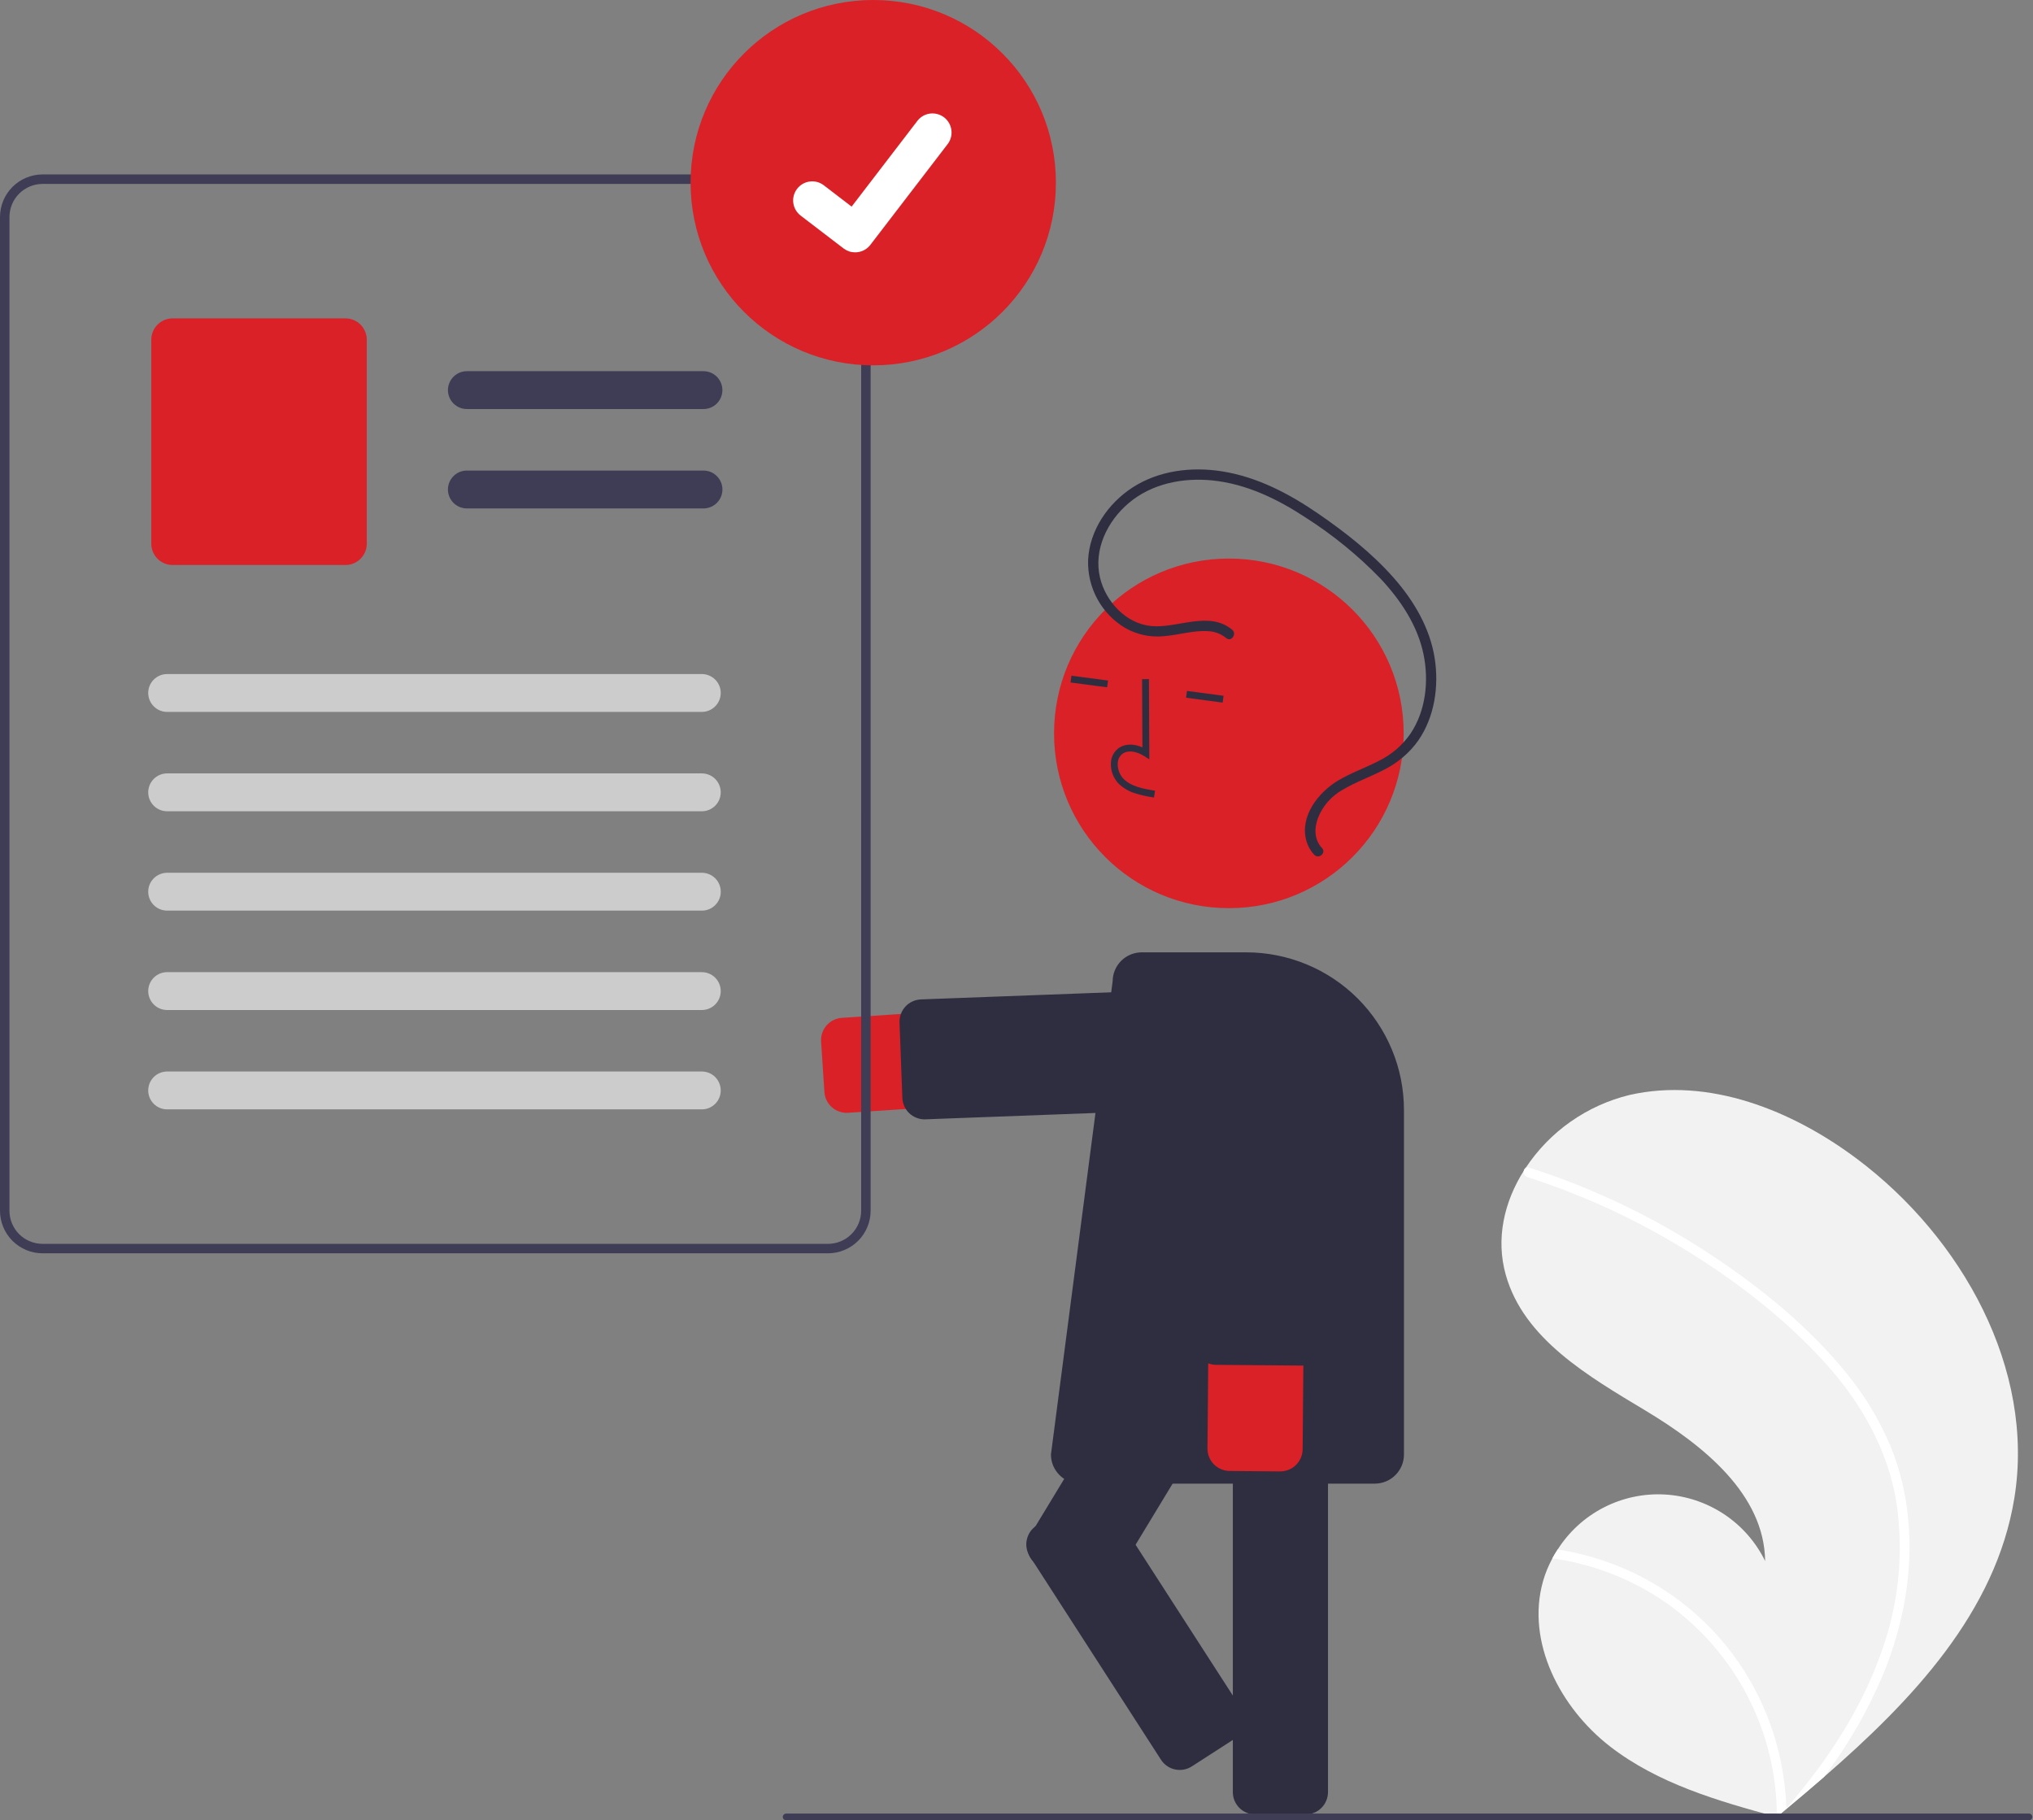 <?xml version="1.0" encoding="UTF-8"?> <svg xmlns="http://www.w3.org/2000/svg" version="1.2" viewBox="0 0 602 539" width="602" height="539"><rect x="0" y="0" width="602" height="539" fill="#808080" stroke="none"/><style> .s0 { fill: #f2f2f2 } .s1 { fill: #ffffff } .s2 { fill: #da2127 } .s3 { fill: #2f2e41 } .s4 { fill: #3f3d56 } .s5 { fill: #cccccc } </style><path class="s0" d="m596.47 443.64c-5.48 33.69-30.14 59.77-56.4 82.56q-5.5 4.77-11.02 9.36-0.04 0.03-0.08 0.06-0.27 0.22-0.52 0.44-1.14 0.95-2.27 1.88l0.47 0.15 1.47 0.45q-0.75-0.2-1.51-0.41-0.23-0.06-0.46-0.12c-17.4-4.7-35.17-9.86-49.4-20.88-14.76-11.44-24.93-30.95-19.84-48.92q0.25-0.88 0.55-1.75 0.3-0.87 0.65-1.72 0.35-0.85 0.74-1.67 0.39-0.83 0.83-1.64 0.73-1.34 1.57-2.62c3.36-5.29 8.08-9.58 13.65-12.44 5.58-2.86 11.81-4.19 18.07-3.84 6.25 0.35 12.3 2.36 17.53 5.82 5.22 3.46 9.43 8.25 12.18 13.88-0.24-19.81-18.33-34.25-35.3-44.47-16.97-10.21-36.19-21.25-41.52-40.33-2.98-10.62-0.48-21.55 5.37-30.79q0.27-0.43 0.55-0.84 2.66-4.01 6.02-7.47 3.36-3.45 7.31-6.22 3.94-2.76 8.33-4.75 4.39-1.99 9.07-3.13c23.51-5.33 48.14 4.49 67.42 18.96 31.02 23.28 52.76 62.16 46.54 100.45z"></path><path class="s1" d="m546.62 406.43q2.03 2.46 3.87 5.06 1.85 2.59 3.5 5.32 1.65 2.72 3.1 5.56 1.45 2.84 2.69 5.77 1.07 2.63 1.94 5.33 0.86 2.7 1.53 5.46 0.66 2.76 1.12 5.56 0.45 2.8 0.7 5.63c1.43 15.5-1.51 31.17-7.38 45.51q-1.71 4.08-3.67 8.04-1.96 3.97-4.17 7.8-2.21 3.83-4.66 7.52-2.44 3.68-5.12 7.21-5.5 4.77-11.02 9.36-0.04 0.03-0.08 0.06-0.27 0.22-0.52 0.44-1.14 0.95-2.27 1.88l0.47 0.15 1.47 0.45q-0.75-0.2-1.51-0.41-0.23-0.06-0.46-0.12c0.02-6.17-0.71-12.31-2.16-18.31-1.44-6-3.6-11.8-6.42-17.28-2.83-5.49-6.29-10.61-10.33-15.27-4.04-4.67-8.62-8.83-13.65-12.4q-3.77-2.64-7.83-4.81-4.05-2.17-8.34-3.85-4.28-1.69-8.73-2.85-4.45-1.17-9.01-1.81 0.73-1.34 1.57-2.62 1.77 0.27 3.52 0.62 1.76 0.36 3.49 0.79 1.74 0.42 3.46 0.93 1.72 0.51 3.41 1.09 6.01 2.04 11.62 5.02 5.61 2.98 10.68 6.81 5.06 3.83 9.46 8.42 4.39 4.59 7.99 9.82 3.25 4.76 5.8 9.93 2.54 5.17 4.33 10.64 1.78 5.48 2.78 11.15 0.99 5.68 1.18 11.44 0.91-1.06 1.8-2.12c11.2-13.28 20.79-28.13 26.5-44.63q1.87-5.22 3.08-10.64 1.22-5.41 1.76-10.93 0.55-5.52 0.41-11.07-0.13-5.55-0.94-11.04c-2.55-16-10.74-30.12-21.57-41.96-11.6-12.68-25.53-23.46-40.1-32.49q-5.6-3.48-11.39-6.6-5.8-3.13-11.77-5.9-5.98-2.76-12.11-5.16-6.14-2.39-12.4-4.41-0.29-0.09-0.52-0.29-0.22-0.19-0.37-0.45-0.14-0.26-0.17-0.56-0.03-0.29 0.05-0.58 0.02-0.13 0.07-0.25 0.05-0.12 0.12-0.23 0.07-0.1 0.16-0.19 0.09-0.1 0.2-0.17 0.11-0.06 0.23-0.1 0.13-0.04 0.25-0.05 0.13-0.01 0.26 0.01 0.13 0.02 0.25 0.06 3.1 1 6.16 2.07 6.38 2.25 12.6 4.9 6.22 2.64 12.27 5.66 6.05 3.02 11.9 6.42 5.84 3.39 11.47 7.14c14.5 9.63 28.43 20.96 39.45 34.52z"></path><path class="s2" d="m250.69 329.52q-1.25-0.01-2.42-0.47-1.16-0.46-2.08-1.32-0.91-0.86-1.45-1.99-0.54-1.14-0.62-2.39l-0.98-14.95q-0.08-1.3 0.34-2.55 0.42-1.24 1.28-2.23 0.87-0.98 2.05-1.56 1.17-0.58 2.48-0.67l117.11-7.67c3.73-0.25 7.41 1 10.22 3.46 2.81 2.47 4.52 5.95 4.77 9.68 0.24 3.73-1 7.4-3.47 10.21-2.47 2.81-5.95 4.52-9.68 4.77l-117.11 7.66q-0.22 0.02-0.44 0.02z"></path><path class="s3" d="m273.79 331.45q-1.28-0.01-2.47-0.49-1.19-0.48-2.11-1.36-0.92-0.89-1.44-2.06-0.52-1.17-0.57-2.45l-0.84-22.32q-0.05-1.31 0.41-2.54 0.46-1.23 1.35-2.2 0.89-0.96 2.08-1.5 1.2-0.55 2.51-0.6l96.3-3.6q1.31-0.05 2.54 0.41 1.23 0.46 2.2 1.35 0.95 0.89 1.5 2.08 0.55 1.2 0.6 2.51l0.83 22.32q0.05 1.31-0.4 2.54-0.46 1.23-1.35 2.2-0.9 0.96-2.09 1.51-1.19 0.54-2.5 0.59l-96.31 3.6q-0.12 0.01-0.24 0.01z"></path><path class="s3" d="m386.64 537.26h-14.98q-1.31-0.01-2.53-0.51-1.21-0.5-2.14-1.43-0.92-0.93-1.43-2.14-0.5-1.21-0.5-2.52v-124.85q0-1.31 0.5-2.53 0.51-1.21 1.43-2.14 0.93-0.92 2.14-1.43 1.22-0.5 2.53-0.5h14.98q1.31 0 2.52 0.5 1.21 0.51 2.14 1.43 0.93 0.93 1.43 2.14 0.5 1.22 0.51 2.53v124.85q-0.01 1.31-0.51 2.52-0.5 1.21-1.43 2.14-0.93 0.93-2.14 1.43-1.21 0.5-2.52 0.51z"></path><path class="s3" d="m320.15 471.26l-12.81-7.76q-1.12-0.69-1.9-1.74-0.77-1.06-1.09-2.34-0.31-1.27-0.11-2.57 0.2-1.29 0.87-2.42l64.72-106.77q0.68-1.11 1.74-1.89 1.06-0.78 2.33-1.09 1.28-0.31 2.57-0.11 1.3 0.2 2.42 0.87l12.81 7.77q1.12 0.68 1.9 1.74 0.77 1.06 1.09 2.33 0.31 1.27 0.11 2.57-0.2 1.3-0.88 2.42l-64.71 106.77q-0.69 1.12-1.74 1.9-1.06 0.77-2.33 1.08-1.28 0.31-2.57 0.12-1.3-0.2-2.42-0.88z"></path><path fill-rule="evenodd" class="s2" d="m363.89 268.91c-28.63 0-51.77-23.13-51.77-51.76 0-28.62 23.14-51.76 51.77-51.76 28.62 0 51.76 23.14 51.76 51.76 0 28.63-23.14 51.76-51.76 51.76z"></path><path class="s3" d="m335.87 234.82q-0.62-0.2-1.22-0.47-0.6-0.27-1.16-0.6-0.57-0.33-1.1-0.72-0.52-0.39-1.01-0.84-0.64-0.63-1.12-1.39-0.49-0.76-0.8-1.61-0.32-0.84-0.44-1.74-0.12-0.89-0.05-1.79 0.04-0.64 0.23-1.26 0.18-0.61 0.51-1.17 0.32-0.55 0.76-1.02 0.44-0.47 0.97-0.83c1.85-1.18 4.33-1.19 6.85-0.08l-0.1-20.2 2.03-0.01 0.11 23.75-1.56-0.98c-1.81-1.14-4.4-1.94-6.23-0.77q-0.34 0.24-0.62 0.54-0.28 0.3-0.48 0.66-0.2 0.36-0.31 0.76-0.12 0.39-0.14 0.8-0.05 0.67 0.04 1.34 0.1 0.66 0.33 1.29 0.23 0.63 0.59 1.2 0.36 0.57 0.84 1.04c2.24 2.15 5.51 2.82 9.24 3.41l-0.32 2.01q-0.75-0.1-1.48-0.23-0.74-0.13-1.47-0.3-0.73-0.16-1.46-0.36-0.72-0.2-1.43-0.43z"></path><path fill-rule="evenodd" class="s3" d="m317 202.09l0.27-2.01 10.84 1.43-0.27 2.01z"></path><path fill-rule="evenodd" class="s3" d="m351.21 206.6l0.27-2.01 10.84 1.43-0.27 2.02z"></path><path class="s3" d="m407.11 439.31h-87.29c-1.13-0.01-2.25-0.23-3.3-0.66-1.04-0.44-1.99-1.07-2.79-1.87-0.81-0.81-1.44-1.76-1.88-2.8-0.43-1.05-0.65-2.17-0.65-3.3l18.27-140.13c0.01-1.13 0.23-2.24 0.67-3.28 0.44-1.04 1.07-1.98 1.87-2.78 0.8-0.79 1.75-1.42 2.79-1.85 1.05-0.43 2.16-0.65 3.29-0.65h30.98c6.12 0.01 12.19 1.22 17.85 3.57 5.66 2.34 10.8 5.78 15.13 10.11 4.33 4.34 7.77 9.48 10.12 15.14 2.35 5.65 3.56 11.72 3.56 17.85v102.02c0 1.13-0.22 2.25-0.65 3.3-0.44 1.04-1.07 1.99-1.88 2.8-0.8 0.8-1.75 1.43-2.79 1.87-1.05 0.43-2.17 0.65-3.3 0.66z"></path><path class="s2" d="m385.13 431.83q-0.4 0.87-1.03 1.59-0.63 0.72-1.43 1.24-0.81 0.51-1.73 0.77-0.91 0.27-1.87 0.26l-14.98-0.13q-1.31-0.02-2.52-0.53-1.2-0.51-2.13-1.44-0.91-0.94-1.41-2.16-0.49-1.21-0.48-2.53l1.02-117.35c0.03-3.74 1.55-7.31 4.21-9.93 2.67-2.62 6.26-4.07 10-4.04 3.73 0.04 7.3 1.55 9.92 4.21 2.62 2.67 4.07 6.27 4.04 10l-1.01 117.36q-0.01 0.35-0.05 0.69-0.04 0.34-0.11 0.68-0.08 0.34-0.19 0.67-0.11 0.33-0.25 0.64z"></path><path class="s3" d="m391.75 400.51q-0.4 0.86-1.03 1.58-0.63 0.72-1.43 1.24-0.81 0.51-1.73 0.77-0.92 0.27-1.87 0.26l-25.59-0.22q-1.31-0.02-2.52-0.53-1.2-0.51-2.12-1.45-0.92-0.93-1.41-2.15-0.49-1.22-0.49-2.53l0.84-96.36q0.01-1.32 0.52-2.52 0.52-1.21 1.45-2.13 0.94-0.92 2.15-1.41 1.22-0.49 2.53-0.48l25.59 0.22q1.31 0.01 2.52 0.52 1.21 0.52 2.13 1.45 0.91 0.94 1.41 2.15 0.49 1.22 0.48 2.53l-0.84 96.37q0 0.35-0.04 0.69-0.04 0.35-0.11 0.68-0.08 0.34-0.19 0.67-0.11 0.33-0.25 0.65z"></path><path class="s3" d="m364.85 186.45c-6.92-5.72-16.17-0.31-23.99-1.08-7.49-0.73-13.51-7.32-15.15-14.41-1.92-8.27 2.23-16.67 8.49-21.97 6.85-5.81 16.05-7.61 24.81-6.73 10.05 1.02 19.3 5.51 27.64 11.01q3.01 1.92 5.91 4.02 2.89 2.09 5.66 4.35 2.77 2.26 5.41 4.67 2.63 2.42 5.12 4.98c5.96 6.34 11.05 13.93 12.8 22.57 1.58 7.85 0.65 16.61-3.88 23.37q-0.9 1.3-1.96 2.47-1.05 1.17-2.25 2.2-1.2 1.02-2.52 1.89-1.32 0.86-2.73 1.55c-3.96 2.04-8.2 3.52-12.03 5.81-5.79 3.47-11.34 10.53-9.37 17.73q0.16 0.59 0.39 1.15 0.22 0.57 0.52 1.1 0.3 0.53 0.65 1.02 0.36 0.5 0.78 0.94c1.34 1.43 3.66-0.54 2.32-1.97-2.35-2.52-2.33-5.93-1.16-9.01q0.52-1.29 1.25-2.48 0.73-1.19 1.65-2.24 0.92-1.05 2-1.93 1.08-0.88 2.29-1.56c4.01-2.4 8.45-3.91 12.57-6.1q1.47-0.75 2.84-1.67 1.37-0.92 2.62-2 1.25-1.07 2.37-2.29 1.11-1.22 2.07-2.57c4.84-7 6.15-16.02 4.87-24.31-1.39-8.98-6.17-17.07-12.1-23.81-6.45-7.34-14.32-13.5-22.34-19.02-8.61-5.93-18.09-10.9-28.51-12.56-9.03-1.44-18.77-0.26-26.55 4.79-7.26 4.72-12.74 12.7-13.14 21.52q-0.09 3 0.61 5.93 0.7 2.92 2.13 5.56 1.44 2.64 3.52 4.82 2.08 2.17 4.66 3.72 1.31 0.75 2.72 1.29 1.42 0.54 2.9 0.86 1.48 0.31 2.99 0.39 1.51 0.08 3.02-0.08c4.32-0.35 8.62-1.76 12.98-1.48q0.73 0.03 1.45 0.18 0.72 0.15 1.41 0.41 0.69 0.27 1.32 0.64 0.64 0.37 1.21 0.83c1.51 1.25 3.23-1.26 1.73-2.5z"></path><path class="s3" d="m303.99 456.24q0.03-0.17 0.06-0.34 0.14-0.64 0.4-1.24 0.25-0.59 0.62-1.13 0.37-0.53 0.84-0.98 0.47-0.46 1.02-0.81l12.59-8.12q1.1-0.7 2.39-0.94 1.29-0.23 2.57 0.04 1.28 0.28 2.36 1.02 1.08 0.75 1.8 1.85l38.83 60.21q0.71 1.1 0.94 2.39 0.24 1.29-0.04 2.57-0.28 1.29-1.02 2.37-0.75 1.07-1.85 1.79l-12.59 8.12q-1.1 0.7-2.39 0.94-1.29 0.23-2.58-0.04-1.28-0.28-2.36-1.02-1.07-0.75-1.79-1.85l-38.83-60.21q-0.33-0.51-0.56-1.07-0.23-0.56-0.36-1.15-0.12-0.59-0.14-1.2-0.01-0.6 0.09-1.2z"></path><path id="a8ac6166-3ec4-44bd-a940-12ae5b8b67a0-43" class="s4" d="m256.84 59.45q-0.72-1.72-1.91-3.16-1.19-1.44-2.74-2.48-1.56-1.04-3.34-1.59-1.79-0.55-3.66-0.57h-232.58c-1.66 0-3.3 0.33-4.83 0.97-1.53 0.63-2.91 1.56-4.09 2.73-1.17 1.17-2.09 2.56-2.73 4.09-0.63 1.53-0.96 3.17-0.96 4.82v294.24c0 1.66 0.33 3.3 0.96 4.82 0.64 1.53 1.56 2.92 2.73 4.09 1.18 1.17 2.56 2.1 4.09 2.74 1.53 0.63 3.17 0.96 4.83 0.96h232.59c1.65 0 3.29-0.33 4.82-0.97 1.53-0.63 2.92-1.56 4.09-2.73 1.17-1.17 2.1-2.56 2.73-4.09 0.64-1.53 0.96-3.16 0.97-4.82v-294.24q0-0.62-0.06-1.23-0.06-0.62-0.18-1.22-0.12-0.61-0.3-1.2-0.18-0.59-0.43-1.16zm-1.84 299.05c0 1.29-0.26 2.56-0.75 3.75-0.49 1.19-1.22 2.27-2.13 3.18-0.91 0.91-1.99 1.64-3.18 2.13-1.19 0.49-2.46 0.75-3.75 0.75h-232.58c-1.29 0-2.57-0.26-3.75-0.75-1.19-0.49-2.28-1.21-3.19-2.12-0.91-0.91-1.63-2-2.12-3.19-0.5-1.18-0.75-2.46-0.75-3.75v-294.24c0-1.28 0.26-2.56 0.75-3.75 0.49-1.19 1.22-2.27 2.13-3.18 0.91-0.91 1.99-1.63 3.18-2.12 1.19-0.5 2.46-0.75 3.75-0.75h232.59q1.47 0 2.87 0.43 1.4 0.44 2.62 1.26 1.22 0.83 2.14 1.97 0.92 1.14 1.47 2.5 0.06 0.14 0.11 0.28 0.05 0.13 0.09 0.27 0.05 0.14 0.09 0.28 0.04 0.14 0.08 0.28 0.09 0.31 0.15 0.62 0.06 0.32 0.1 0.64 0.05 0.31 0.07 0.63 0.02 0.32 0.02 0.64z"></path><path id="a2e3fa0b-f178-421f-a74c-d97ebf543334-44" class="s4" d="m208.31 121.12h-70.06c-1.49 0-2.91-0.59-3.96-1.64-1.06-1.05-1.65-2.48-1.65-3.96 0-1.49 0.59-2.91 1.65-3.97 1.05-1.05 2.47-1.64 3.96-1.64h70.06c1.48 0 2.91 0.59 3.96 1.64 1.05 1.06 1.64 2.48 1.64 3.97 0 1.48-0.59 2.91-1.64 3.96-1.05 1.05-2.48 1.64-3.96 1.64z"></path><path id="b8b248e7-1a59-4f26-9a1f-f08ba006a4a5-45" class="s4" d="m208.31 150.55h-70.06c-1.49 0-2.92-0.59-3.97-1.64-1.05-1.05-1.64-2.48-1.64-3.97 0-1.49 0.59-2.91 1.64-3.96 1.05-1.06 2.48-1.65 3.97-1.64h70.06c1.48-0.01 2.91 0.58 3.96 1.64 1.06 1.05 1.65 2.47 1.65 3.96 0 1.49-0.59 2.92-1.65 3.97-1.05 1.05-2.48 1.64-3.96 1.64z"></path><path id="bda578db-f3c3-41a7-b056-20e03a5846b5-46" class="s2" d="m102.3 167.3h-51.19q-1.26 0-2.42-0.48-1.15-0.48-2.04-1.37-0.89-0.89-1.37-2.04-0.48-1.16-0.48-2.42v-60.41q0-1.26 0.48-2.41 0.48-1.16 1.37-2.05 0.89-0.88 2.04-1.37 1.16-0.47 2.42-0.48h51.19q1.26 0.01 2.41 0.48 1.16 0.49 2.05 1.37 0.88 0.89 1.37 2.05 0.47 1.15 0.48 2.41v60.41q-0.01 1.26-0.48 2.42-0.49 1.15-1.37 2.04-0.89 0.89-2.05 1.37-1.15 0.48-2.41 0.48z"></path><path id="f14e980f-453d-4106-8f6f-6df09975b283-47" class="s5" d="m207.82 210.8h-158.33c-1.49 0-2.91-0.59-3.96-1.65-1.05-1.05-1.64-2.47-1.64-3.96 0-1.49 0.59-2.91 1.64-3.96 1.05-1.05 2.47-1.64 3.96-1.64h158.33c1.49 0 2.91 0.59 3.96 1.64 1.05 1.05 1.64 2.47 1.64 3.96 0 1.49-0.59 2.91-1.64 3.96-1.05 1.06-2.47 1.65-3.96 1.65z"></path><path id="a41c7d3f-1ab8-4fa8-8fe0-c7e1addd1852-48" class="s5" d="m207.82 240.22h-158.33c-1.49 0-2.91-0.59-3.96-1.64-1.05-1.05-1.64-2.48-1.64-3.96 0-1.49 0.59-2.92 1.64-3.97 1.05-1.05 2.47-1.64 3.96-1.64h158.33c1.49 0 2.91 0.59 3.96 1.64 1.05 1.05 1.64 2.48 1.64 3.97 0 1.48-0.59 2.91-1.64 3.96-1.05 1.05-2.47 1.64-3.96 1.64z"></path><path id="edc5b707-0197-4423-9b0e-a0519931be3d-49" class="s5" d="m207.82 269.64h-158.33c-1.48 0-2.91-0.59-3.96-1.64-1.05-1.05-1.64-2.48-1.64-3.96 0-1.49 0.59-2.91 1.64-3.96 1.05-1.05 2.48-1.64 3.96-1.65h158.33c1.49 0 2.92 0.59 3.97 1.64 1.05 1.05 1.64 2.48 1.64 3.97 0 1.49-0.59 2.91-1.64 3.96-1.05 1.06-2.48 1.65-3.97 1.64z"></path><path id="fb042130-6ee2-42a1-966d-03aff1c9a355-50" class="s5" d="m207.82 299.07h-158.33c-1.49 0-2.91-0.59-3.96-1.64-1.05-1.06-1.64-2.48-1.64-3.97 0-1.48 0.59-2.91 1.64-3.96 1.05-1.05 2.47-1.64 3.96-1.64h158.33c1.49 0 2.91 0.59 3.96 1.64 1.05 1.05 1.64 2.48 1.64 3.96 0 1.49-0.59 2.91-1.64 3.97-1.05 1.05-2.47 1.64-3.96 1.64z"></path><path id="be06b282-4586-4a92-87f7-3b8195752fb5-51" class="s5" d="m207.82 328.49h-158.33c-1.49 0-2.91-0.59-3.96-1.64-1.05-1.05-1.64-2.48-1.64-3.96 0-1.49 0.59-2.92 1.64-3.97 1.05-1.05 2.47-1.64 3.96-1.64h158.33c1.49 0 2.91 0.59 3.96 1.64 1.05 1.05 1.64 2.48 1.64 3.97 0 1.48-0.59 2.91-1.64 3.96-1.05 1.05-2.47 1.64-3.96 1.64z"></path><path id="b1bf23b1-fd72-4a0f-8358-88f260cf5936" fill-rule="evenodd" class="s2" d="m258.58 108.18c-29.91 0-54.09-24.18-54.09-54.09 0-29.91 24.18-54.09 54.09-54.09 29.91 0 54.09 24.18 54.09 54.09 0 29.91-24.18 54.09-54.09 54.09z"></path><path id="a3de7fb3-a6ab-4159-b608-3b82343f6a5d-52" class="s1" d="m253.22 74.72q-0.45 0-0.9-0.07-0.45-0.07-0.88-0.21-0.43-0.15-0.83-0.36-0.4-0.21-0.76-0.48l-0.06-0.04-12.72-9.73c-1.18-0.91-1.96-2.26-2.16-3.74-0.2-1.49 0.21-2.99 1.12-4.18 0.91-1.19 2.26-1.97 3.74-2.16 1.49-0.2 2.99 0.2 4.18 1.12l8.23 6.31 19.46-25.38q0.68-0.89 1.65-1.46 0.98-0.56 2.09-0.71 1.11-0.14 2.2 0.15 1.08 0.29 1.98 0.97l-0.12 0.17 0.12-0.17q0.89 0.69 1.45 1.66 0.56 0.97 0.71 2.09 0.15 1.11-0.14 2.19-0.29 1.09-0.97 1.98l-22.89 29.84q-0.4 0.52-0.9 0.93-0.51 0.41-1.09 0.7-0.58 0.29-1.22 0.43-0.63 0.15-1.29 0.15z"></path><path class="s4" d="m600.8 539h-368q-0.41-0.01-0.71-0.29-0.29-0.3-0.29-0.71 0-0.41 0.29-0.71 0.3-0.28 0.71-0.29h368q0.41 0.01 0.7 0.29 0.29 0.3 0.3 0.71-0.01 0.41-0.3 0.71-0.29 0.28-0.7 0.29z"></path></svg> 